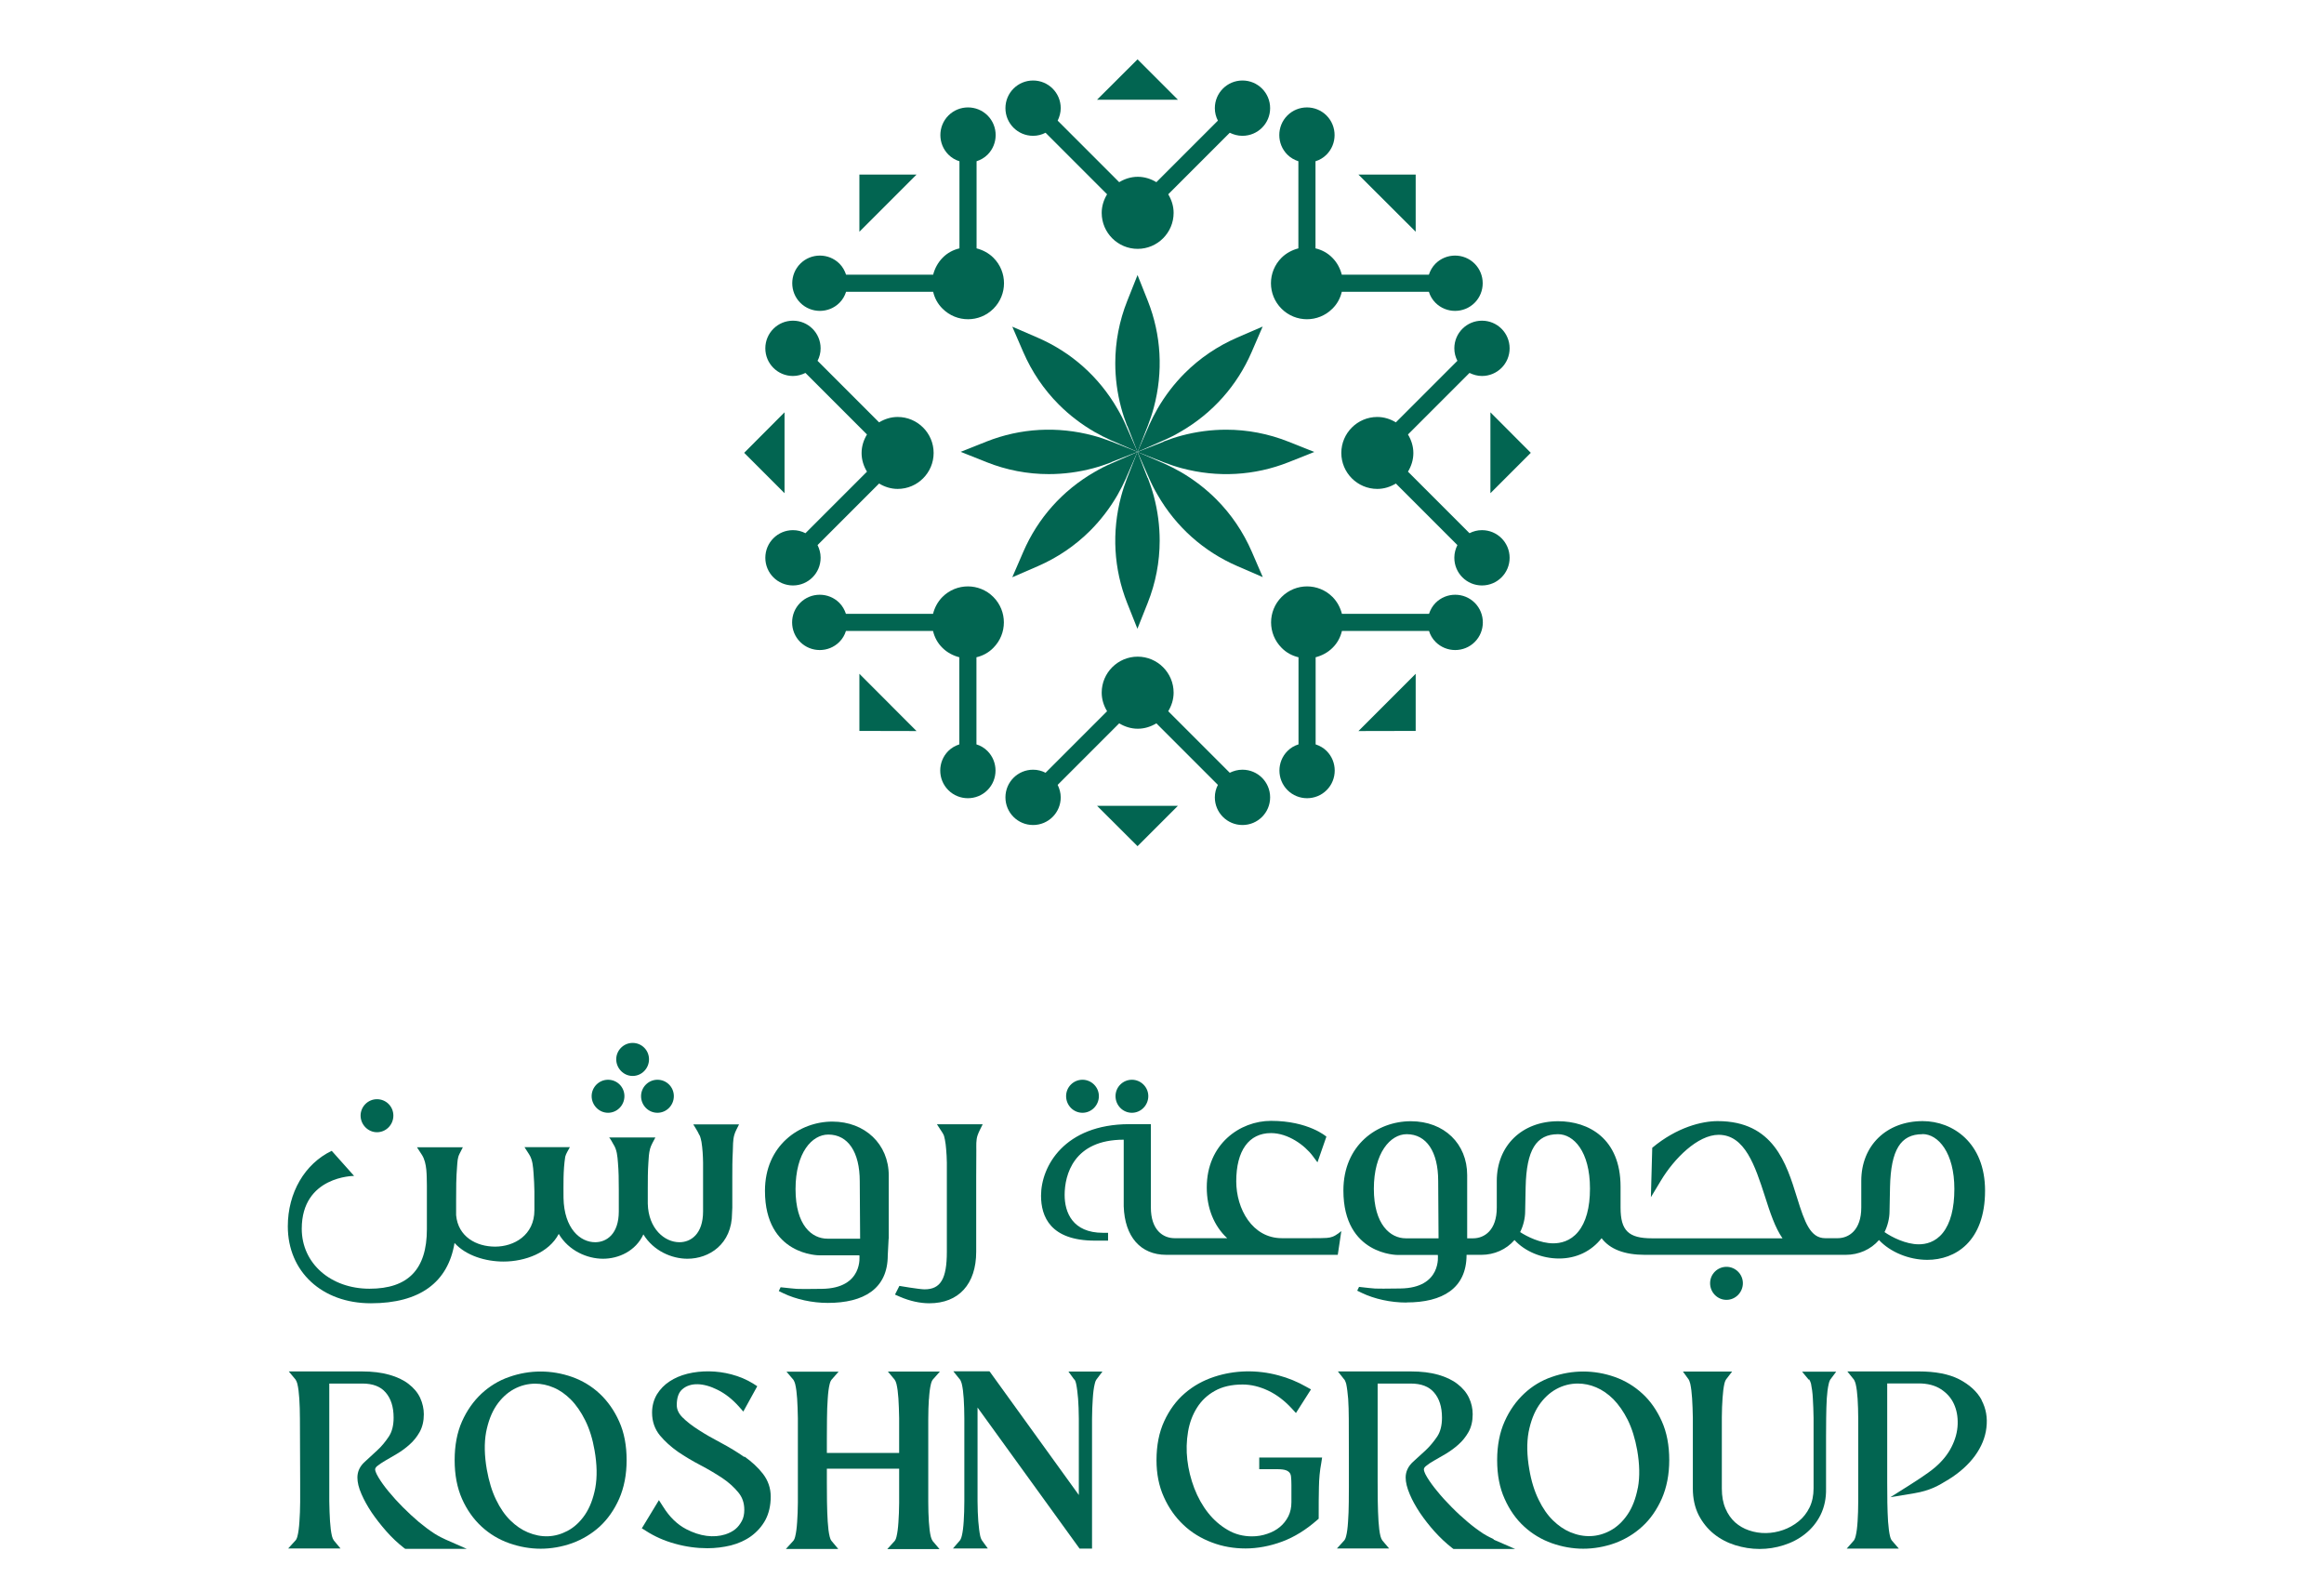 <?xml version="1.0" encoding="UTF-8"?>
<svg id="Layer_1" xmlns="http://www.w3.org/2000/svg" version="1.1" viewBox="0 0 190 130">
  <!-- Generator: Adobe Illustrator 29.0.1, SVG Export Plug-In . SVG Version: 2.1.0 Build 192)  -->
  <defs>
    <style>
      .st0 {
        fill: #026551;
      }
    </style>
  </defs>
  <g>
    <g>
      <g>
        <g>
          <path class="st0" d="M67.09,45.57c0-.37-.1-.71-.25-1.02l5.03-5.03c.45.27.96.44,1.52.44,1.62,0,2.94-1.32,2.94-2.94s-1.32-2.94-2.94-2.94c-.56,0-1.07.17-1.52.44l-5.03-5.03c.16-.31.25-.65.25-1.02,0-1.25-1.01-2.26-2.26-2.26s-2.26,1.01-2.26,2.26,1.01,2.26,2.26,2.26c.37,0,.71-.1,1.02-.25l5.03,5.03c-.27.45-.44.96-.44,1.52s.17,1.07.44,1.52l-5.03,5.03c-.31-.16-.65-.25-1.02-.25-1.25,0-2.26,1.01-2.26,2.26s1.01,2.26,2.26,2.26,2.26-1.01,2.26-2.26h0Z"/>
          <polygon class="st0" points="60.84 37.01 64.14 40.31 64.14 33.7 60.84 37.01"/>
        </g>
        <g>
          <path class="st0" d="M118.9,45.57c0-.37.1-.71.25-1.02l-5.03-5.03c-.45.27-.96.44-1.52.44-1.62,0-2.94-1.32-2.94-2.94s1.32-2.94,2.94-2.94c.56,0,1.07.17,1.52.44l5.03-5.03c-.16-.31-.25-.65-.25-1.02,0-1.25,1.01-2.26,2.26-2.26s2.26,1.01,2.26,2.26-1.01,2.26-2.26,2.26c-.37,0-.71-.1-1.02-.25l-5.03,5.03c.27.45.44.96.44,1.52s-.17,1.07-.44,1.52l5.03,5.03c.31-.16.65-.25,1.02-.25,1.25,0,2.26,1.01,2.26,2.26s-1.01,2.26-2.26,2.26-2.26-1.01-2.26-2.26h0Z"/>
          <polygon class="st0" points="125.15 37.01 121.85 40.31 121.85 33.7 125.15 37.01"/>
        </g>
      </g>
      <g>
        <g>
          <path class="st0" d="M80.73,61.38c-.26-.26-.57-.44-.9-.54v-7.12c.51-.12.99-.37,1.38-.77,1.15-1.15,1.15-3.01,0-4.16s-3.01-1.15-4.16,0c-.39.39-.64.88-.77,1.38h-7.12c-.11-.33-.28-.64-.54-.9-.88-.88-2.32-.88-3.2,0-.88.88-.88,2.32,0,3.2s2.32.88,3.2,0c.26-.26.44-.57.54-.9h7.12c.12.51.37.99.77,1.38.39.39.88.64,1.38.77v7.12c-.33.11-.64.28-.9.54-.88.88-.88,2.32,0,3.2s2.32.88,3.2,0c.88-.88.88-2.32,0-3.2Z"/>
          <polygon class="st0" points="70.26 59.74 74.93 59.75 70.26 55.07 70.26 59.74"/>
        </g>
        <g>
          <path class="st0" d="M117.36,24.75c-.26-.26-.44-.57-.54-.9h-7.12c-.12.51-.37.99-.77,1.38-1.15,1.15-3.01,1.15-4.16,0s-1.15-3.01,0-4.16c.39-.39.88-.64,1.38-.77v-7.12c-.33-.11-.64-.28-.9-.54-.88-.88-.88-2.32,0-3.2.88-.88,2.32-.88,3.2,0s.88,2.32,0,3.2c-.26.26-.57.44-.9.54v7.12c.51.12.99.37,1.38.77.39.39.64.88.77,1.38h7.12c.11-.33.28-.64.54-.9.88-.88,2.32-.88,3.2,0s.88,2.32,0,3.2c-.88.88-2.32.88-3.2,0Z"/>
          <polygon class="st0" points="115.74 14.27 115.74 18.94 111.06 14.27 115.74 14.27"/>
        </g>
      </g>
      <g>
        <g>
          <path class="st0" d="M68.63,24.75c.26-.26.44-.57.54-.9h7.12c.12.51.37.99.77,1.38,1.15,1.15,3.01,1.15,4.16,0s1.15-3.01,0-4.16c-.39-.39-.88-.64-1.38-.77v-7.12c.33-.11.64-.28.9-.54.88-.88.88-2.32,0-3.2-.88-.88-2.32-.88-3.2,0s-.88,2.32,0,3.2c.26.26.57.44.9.54v7.12c-.51.12-.99.37-1.38.77s-.64.88-.77,1.38h-7.12c-.11-.33-.28-.64-.54-.9-.88-.88-2.32-.88-3.2,0-.88.88-.88,2.32,0,3.2.88.88,2.32.88,3.2,0h0Z"/>
          <polygon class="st0" points="70.26 14.27 70.26 18.94 74.93 14.27 70.26 14.27"/>
        </g>
        <g>
          <path class="st0" d="M105.26,61.38c.26-.26.57-.44.9-.54v-7.12c-.51-.12-.99-.37-1.38-.77-1.15-1.15-1.15-3.01,0-4.16s3.01-1.15,4.16,0c.39.39.64.88.77,1.38h7.12c.11-.33.28-.64.54-.9.88-.88,2.32-.88,3.2,0s.88,2.32,0,3.2-2.32.88-3.2,0c-.26-.26-.44-.57-.54-.9h-7.12c-.12.51-.37.99-.77,1.38-.39.39-.88.64-1.38.77v7.12c.33.11.64.28.9.54.88.88.88,2.32,0,3.2s-2.32.88-3.2,0-.88-2.32,0-3.2Z"/>
          <polygon class="st0" points="115.74 59.74 111.06 59.75 115.74 55.07 115.74 59.74"/>
        </g>
      </g>
      <g>
        <g>
          <path class="st0" d="M101.56,62.91c-.37,0-.71.1-1.02.25l-5.03-5.03c.27-.45.44-.96.44-1.52,0-1.62-1.32-2.94-2.94-2.94s-2.94,1.32-2.94,2.94c0,.56.17,1.07.44,1.52l-5.03,5.03c-.31-.16-.65-.25-1.02-.25-1.25,0-2.26,1.01-2.26,2.26s1.01,2.26,2.26,2.26,2.26-1.01,2.26-2.26c0-.37-.1-.71-.25-1.02l5.03-5.03c.45.27.96.44,1.52.44s1.07-.17,1.52-.44l5.03,5.03c-.16.31-.25.65-.25,1.02,0,1.25,1.01,2.26,2.26,2.26s2.26-1.01,2.26-2.26-1.01-2.26-2.26-2.26h0Z"/>
          <polygon class="st0" points="93 69.16 96.3 65.86 89.69 65.86 93 69.16"/>
        </g>
        <g>
          <path class="st0" d="M101.56,11.1c-.37,0-.71-.1-1.02-.25l-5.03,5.03c.27.45.44.96.44,1.52,0,1.62-1.32,2.94-2.94,2.94s-2.94-1.32-2.94-2.94c0-.56.17-1.07.44-1.52l-5.03-5.03c-.31.16-.65.25-1.02.25-1.25,0-2.26-1.01-2.26-2.26s1.01-2.26,2.26-2.26,2.26,1.01,2.26,2.26c0,.37-.1.71-.25,1.02l5.03,5.03c.45-.27.96-.44,1.52-.44s1.07.17,1.52.44l5.03-5.03c-.16-.31-.25-.65-.25-1.02,0-1.25,1.01-2.26,2.26-2.26s2.26,1.01,2.26,2.26-1.01,2.26-2.26,2.26h0Z"/>
          <polygon class="st0" points="93 4.85 96.3 8.15 89.69 8.15 93 4.85"/>
        </g>
      </g>
    </g>
    <g>
      <path class="st0" d="M92.16,34.79l.84,2.15.84-2.14c.19-.5.36-1,.49-1.49.78-2.92.61-5.94-.49-8.72l-.84-2.11-.84,2.11c-.65,1.63-.98,3.35-.98,5.09,0,1.22.16,2.44.48,3.64.13.49.3.99.49,1.49h0Z"/>
      <path class="st0" d="M90.89,36.01l2.11.92-.93-2.11c-.21-.49-.45-.96-.71-1.4-1.51-2.62-3.77-4.63-6.52-5.82l-2.08-.9.9,2.08c.7,1.61,1.68,3.06,2.91,4.29.86.86,1.84,1.61,2.91,2.23.44.25.91.49,1.4.71h0Z"/>
      <path class="st0" d="M90.85,37.77l2.15-.84-2.14-.84c-.5-.19-1-.36-1.49-.49-2.92-.78-5.94-.61-8.72.49l-2.11.84,2.11.84c1.63.65,3.35.98,5.09.98,1.22,0,2.44-.16,3.64-.48.49-.13.99-.3,1.49-.49h0Z"/>
      <path class="st0" d="M92.07,39.05l.92-2.11-2.11.93c-.49.21-.96.45-1.4.71-2.62,1.51-4.63,3.77-5.82,6.52l-.9,2.08,2.08-.9c1.61-.7,3.06-1.68,4.29-2.91.86-.86,1.61-1.84,2.23-2.91.25-.44.49-.91.71-1.4h0Z"/>
      <path class="st0" d="M93.83,39.08l-.84-2.15-.84,2.14c-.19.5-.36,1-.49,1.49-.78,2.92-.61,5.94.49,8.72l.84,2.11.84-2.11c.65-1.63.98-3.35.98-5.09,0-1.22-.16-2.44-.48-3.64-.13-.49-.3-.99-.49-1.49h0Z"/>
      <path class="st0" d="M95.11,37.86l-2.11-.92.93,2.11c.21.49.45.96.71,1.4,1.51,2.62,3.77,4.63,6.52,5.82l2.08.9-.9-2.08c-.7-1.61-1.68-3.06-2.91-4.29-.86-.86-1.84-1.61-2.91-2.23-.44-.25-.91-.49-1.4-.71h0Z"/>
      <path class="st0" d="M95.14,36.1l-2.15.84,2.14.84c.5.19,1,.36,1.49.49,2.92.78,5.94.61,8.72-.49l2.11-.84-2.11-.84c-1.63-.65-3.35-.98-5.09-.98-1.22,0-2.44.16-3.64.48-.49.13-.99.3-1.49.49h0Z"/>
      <path class="st0" d="M93.92,34.82l-.92,2.11,2.11-.93c.49-.21.96-.45,1.4-.71,2.62-1.51,4.63-3.77,5.82-6.52l.9-2.08-2.08.9c-1.61.7-3.06,1.68-4.29,2.91-.86.86-1.61,1.84-2.23,2.91-.25.44-.49.91-.71,1.4h0Z"/>
    </g>
  </g>
  <g>
    <g>
      <path class="st0" d="M60.84,119.08h0c-.57-.4-1.21-.79-1.89-1.15-.7-.37-1.3-.71-1.82-1.05-.54-.34-.99-.69-1.35-1.05-.3-.31-.45-.63-.45-.99,0-.6.15-1.03.45-1.29.65-.57,1.71-.55,2.9.05.62.31,1.19.76,1.72,1.35l.37.42,1.14-2.07-.31-.2c-.56-.35-1.16-.6-1.81-.77-1.17-.31-2.45-.33-3.59-.05-.56.14-1.04.35-1.45.62-.43.28-.77.63-1.04,1.06-.26.44-.4.94-.4,1.5,0,.72.22,1.35.65,1.87.4.48.9.93,1.47,1.33.56.38,1.18.75,1.85,1.1.65.34,1.25.7,1.78,1.05.52.35.96.75,1.31,1.18.32.39.48.85.48,1.41,0,.35-.06.65-.2.91s-.31.49-.53.67c-.22.18-.49.32-.82.43-.96.3-2.07.16-3.2-.43-.73-.38-1.37-1-1.89-1.84l-.34-.53-1.31,2.16-.09.14.32.2c.71.46,1.51.82,2.39,1.06.89.25,1.78.37,2.65.37.66,0,1.3-.08,1.92-.23.62-.16,1.18-.41,1.65-.75.48-.35.88-.79,1.17-1.32.29-.54.44-1.19.44-1.92,0-.7-.22-1.33-.65-1.88-.39-.5-.9-.97-1.49-1.39h0Z"/>
      <path class="st0" d="M75.95,114.33c.03-.49.08-.9.16-1.22.05-.22.14-.34.14-.34l.59-.67h-4.25s.55.66.55.66h0c.06.09.12.21.15.35.08.33.13.73.16,1.19.03.47.05,1.01.06,1.6,0,.57,0,1.1,0,1.57v1.28h-5.91v-1.2c0-.47,0-.99.01-1.58,0-.61.03-1.15.06-1.63.03-.49.08-.9.16-1.22.05-.22.14-.34.14-.34l.59-.67h-4.26s.57.67.57.67h0s.09.15.14.34c.08.33.13.73.16,1.19.03.47.05,1.01.06,1.6,0,.57,0,1.1,0,1.57v3.75c0,.47,0,.99,0,1.57,0,.59-.03,1.13-.06,1.6-.03.47-.08.87-.16,1.19-.05.22-.14.33-.14.33h0l-.62.68h4.28s-.55-.66-.55-.66h0c-.07-.09-.12-.22-.15-.35-.08-.32-.13-.74-.16-1.22-.03-.48-.05-1.02-.06-1.63,0-.59-.01-1.11-.01-1.57v-1.13h5.91v1.21c0,.47,0,.99,0,1.57,0,.59-.03,1.13-.06,1.6-.03.47-.08.87-.16,1.19-.05.22-.14.33-.14.33l-.61.67h4.27l-.56-.66c-.06-.09-.12-.22-.15-.35-.08-.32-.13-.74-.16-1.22-.03-.47-.05-1.02-.05-1.62v-6.76c0-.61.02-1.14.05-1.62h0Z"/>
      <path class="st0" d="M87.85,112.75s.09.15.13.35c.07.33.12.76.16,1.22.04.48.05,1.01.06,1.63,0,.58,0,1.11,0,1.58v4.66l-7.25-10.04-.06-.07h-2.95l.54.67h.01s.09.16.14.35c.08.33.13.74.16,1.22.03.49.05,1.04.05,1.62v6.76c0,.6-.02,1.13-.05,1.62-.03.49-.08.9-.16,1.22-.05.22-.14.35-.14.35l-.58.67h2.85s-.48-.66-.48-.66c-.02-.03-.09-.15-.14-.35-.07-.33-.12-.74-.16-1.22-.04-.48-.05-1.01-.06-1.63,0-.58,0-1.11,0-1.57v-6.09l8.34,11.53h1.02v-9.03c0-.47,0-1,0-1.58,0-.61.03-1.14.06-1.63.03-.49.08-.9.16-1.22.02-.1.06-.24.14-.36l.49-.65h-2.78s.48.66.48.66h0Z"/>
      <path class="st0" d="M36.37,125.8c-.11-.05-.5-.23-.84-.45-.43-.28-.86-.6-1.28-.95-.44-.37-.88-.78-1.32-1.22-.42-.42-.81-.85-1.17-1.29-.34-.41-.61-.79-.82-1.14-.24-.4-.27-.59-.27-.65,0-.08.05-.17.15-.26.18-.15.41-.3.68-.46.3-.17.62-.36.96-.56.35-.21.7-.46,1.02-.75.33-.29.61-.64.83-1.03.23-.42.34-.9.34-1.45,0-.45-.1-.9-.3-1.34-.2-.43-.52-.81-.95-1.14-.41-.32-.94-.57-1.58-.75-.63-.18-1.38-.27-2.22-.27h-5.99l.55.66h0c.06.09.12.22.15.35.08.33.13.74.16,1.22.03.48.05,1.02.05,1.62l.02,5.25c0,.47,0,.99,0,1.57,0,.59-.03,1.12-.06,1.6-.03.48-.08.88-.16,1.19-.05.22-.14.33-.14.33h0l-.62.68h4.28s-.55-.66-.55-.66h0c-.06-.09-.12-.22-.15-.35-.08-.34-.13-.75-.16-1.22-.03-.49-.05-1.02-.06-1.63,0-.58,0-1.11,0-1.57v-8.05h2.7c.86,0,1.49.24,1.91.73.43.49.65,1.18.65,2.06,0,.63-.13,1.15-.39,1.54-.29.44-.61.82-.95,1.13l-1.02.94c-.4.36-.6.79-.6,1.28,0,.39.1.83.34,1.37.21.48.49.99.84,1.51.35.51.75,1.02,1.19,1.52.46.52.94.97,1.43,1.35l.11.08h5.03l-1.75-.77h0Z"/>
      <path class="st0" d="M49.03,113.91c-.65-.61-1.42-1.07-2.26-1.37-1.69-.59-3.46-.59-5.14,0-.85.29-1.61.76-2.27,1.37-.65.61-1.19,1.37-1.59,2.27-.4.9-.6,1.96-.6,3.16s.2,2.25.6,3.16c.4.9.94,1.66,1.6,2.27.65.6,1.41,1.06,2.26,1.36.85.3,1.72.45,2.57.45s1.73-.15,2.57-.45c.85-.31,1.61-.77,2.26-1.36.66-.61,1.19-1.37,1.59-2.27.4-.91.61-1.97.61-3.16s-.2-2.26-.61-3.16c-.4-.9-.94-1.66-1.59-2.27h0ZM48.67,121.61c-.17.88-.45,1.61-.85,2.2-.39.57-.87,1.02-1.42,1.31-1.04.55-2.13.59-3.25.12-.5-.21-.97-.53-1.42-.97-.44-.43-.84-1-1.17-1.69-.34-.69-.59-1.52-.76-2.47-.2-1.15-.22-2.17-.06-3.05.17-.87.45-1.61.85-2.2.39-.57.87-1.02,1.42-1.32s1.15-.45,1.75-.45c.5,0,1.01.11,1.5.32.5.21.97.54,1.4.97.44.44.84,1.02,1.18,1.7.35.7.61,1.53.77,2.47.2,1.14.22,2.17.06,3.05h0Z"/>
      <path class="st0" d="M102.97,120.08h1.44c.33,0,.58.03.73.09.14.05.24.13.3.21.06.08.1.19.11.33.02.19.03.42.03.67v1.39c0,.44-.08.81-.25,1.16-.18.35-.41.64-.69.87-.3.25-.64.43-1.03.56-.4.14-.82.21-1.25.21-.72,0-1.39-.17-1.98-.52-.61-.35-1.15-.82-1.61-1.4-.46-.58-.84-1.26-1.13-2.01-.29-.76-.48-1.54-.57-2.32-.09-.77-.07-1.55.06-2.31.12-.72.37-1.39.74-1.97.36-.57.85-1.03,1.45-1.36.6-.34,1.36-.52,2.27-.52.69,0,1.39.17,2.09.5.7.33,1.35.83,1.93,1.46l.34.37,1.23-1.93-.36-.2c-.73-.42-1.51-.74-2.31-.95-1.75-.47-3.57-.43-5.24.12-.91.3-1.72.75-2.41,1.35-.7.6-1.26,1.37-1.68,2.28-.42.91-.63,1.98-.63,3.19,0,1.11.2,2.12.6,3,.39.88.93,1.65,1.6,2.28.66.63,1.45,1.11,2.33,1.44.86.33,1.79.49,2.75.49s2-.19,2.99-.56c1-.37,1.96-.97,2.86-1.76l.13-.11v-.18c0-.92,0-1.72.02-2.41.01-.67.07-1.33.19-1.96l.07-.45h-5.14v.95h0Z"/>
      <path class="st0" d="M162.01,114.42c-.37-.68-.99-1.25-1.84-1.69-.84-.43-1.95-.64-3.29-.64h-5.85l.54.67h0s.09.15.14.35c.08.33.13.74.16,1.22.03.49.05,1.04.05,1.62v6.76c0,.6-.02,1.13-.05,1.62-.03.49-.08.9-.16,1.22-.05.22-.14.35-.14.35l-.59.67h4.26l-.58-.67s-.09-.12-.14-.34c-.07-.29-.12-.67-.16-1.19-.03-.47-.05-1.01-.06-1.6v-.16c0-.51-.01-.98-.01-1.41v-8.13h2.58c.72,0,1.33.16,1.81.47.49.32.84.72,1.06,1.2.23.5.33,1.04.31,1.67-.02.62-.19,1.24-.5,1.85-.3.6-.76,1.17-1.36,1.68-.6.52-1.92,1.34-1.93,1.35l-1.71,1.08,1.99-.33c1.23-.21,1.91-.59,2.8-1.14.88-.55,1.59-1.19,2.12-1.91.53-.73.85-1.5.94-2.3.1-.81-.03-1.57-.4-2.26h0Z"/>
      <path class="st0" d="M147.91,112.74h0c.06.09.11.21.15.35.07.34.13.76.15,1.2.03.49.05,1.01.06,1.6,0,.57,0,1.09,0,1.55v4.21c0,.58-.11,1.11-.33,1.56-.22.45-.52.83-.89,1.13-.38.31-.81.55-1.27.71-.91.32-1.9.34-2.79.03-.42-.14-.8-.36-1.13-.65-.33-.3-.6-.68-.79-1.13-.2-.46-.3-1-.3-1.64v-4.29c0-.46,0-.98,0-1.54,0-.58.03-1.11.06-1.57.03-.47.08-.86.15-1.17.05-.23.14-.35.14-.35l.49-.64h-4.02s.47.65.47.65c.02.03.08.14.13.35.07.33.12.73.15,1.2.03.48.05,1,.06,1.6,0,.57,0,1.09,0,1.55v4.21c0,.81.16,1.54.47,2.16.32.62.74,1.14,1.25,1.55.51.41,1.1.72,1.74.92.65.2,1.31.31,1.99.31s1.33-.1,1.98-.31c.64-.2,1.24-.51,1.75-.92.52-.41.95-.93,1.26-1.55.31-.63.47-1.36.45-2.16v-4.21c0-.46,0-.97.01-1.55,0-.6.03-1.12.05-1.6.03-.46.08-.86.16-1.2.05-.23.13-.35.13-.35l.48-.64h-2.79s.54.65.54.65h.01Z"/>
      <path class="st0" d="M134.28,113.91c-.66-.61-1.42-1.07-2.27-1.37-1.68-.59-3.46-.59-5.14,0-.85.29-1.61.75-2.27,1.37-.65.61-1.19,1.37-1.59,2.27-.4.89-.61,1.96-.61,3.16s.2,2.26.61,3.16c.4.9.94,1.67,1.6,2.27.65.6,1.42,1.06,2.26,1.36.85.3,1.72.45,2.57.45s1.73-.15,2.57-.45c.85-.31,1.61-.77,2.26-1.37.66-.6,1.19-1.37,1.59-2.27.4-.91.61-1.97.61-3.16s-.2-2.26-.61-3.17c-.4-.89-.93-1.66-1.59-2.26h0ZM133.9,121.61c-.17.88-.45,1.61-.85,2.19-.39.57-.87,1.02-1.42,1.31-1.01.54-2.13.59-3.25.12-.5-.21-.97-.53-1.42-.97-.44-.43-.84-1-1.17-1.69-.34-.69-.6-1.52-.76-2.47-.2-1.14-.22-2.17-.06-3.05.17-.87.45-1.61.85-2.2.39-.57.87-1.02,1.42-1.32.55-.3,1.15-.45,1.75-.45.5,0,1.01.1,1.5.31.5.21.98.54,1.41.97.44.45.84,1.02,1.18,1.7.34.69.6,1.52.77,2.47.2,1.15.22,2.17.06,3.05h0Z"/>
      <path class="st0" d="M122.12,125.8c-.11-.05-.5-.23-.85-.45-.44-.29-.87-.61-1.27-.95-.45-.38-.9-.79-1.32-1.22-.44-.44-.83-.87-1.17-1.29-.34-.41-.61-.78-.83-1.14-.24-.39-.27-.59-.27-.65,0-.09.05-.17.15-.26.19-.16.41-.31.68-.46.3-.17.63-.36.97-.56.36-.22.71-.47,1.02-.75.33-.29.61-.64.83-1.03.23-.41.34-.9.34-1.45,0-.47-.1-.92-.3-1.34-.2-.43-.52-.81-.95-1.14-.41-.32-.94-.57-1.57-.75-.63-.18-1.38-.27-2.22-.27h-5.98l.53.67h.01s.09.16.14.35c.07.33.12.75.16,1.22.03.49.05,1.04.05,1.62,0,0,.02,6.25,0,6.82,0,.59-.03,1.13-.06,1.6-.03.49-.08.89-.16,1.19-.05.22-.14.33-.14.33l-.61.67h4.27s-.56-.66-.56-.66c-.06-.09-.12-.22-.15-.35-.08-.32-.13-.74-.16-1.22-.03-.48-.05-1.02-.06-1.63,0-.59-.01-1.11-.01-1.57v-8.05h2.7c.86,0,1.49.24,1.91.73.43.49.65,1.18.65,2.06,0,.63-.13,1.15-.39,1.54-.29.43-.61.81-.95,1.13l-1.03.94c-.39.36-.6.79-.6,1.28,0,.39.11.84.34,1.38.2.48.48.98.83,1.51.36.53.76,1.04,1.19,1.52.47.52.95.97,1.44,1.35l.11.08h5.04l-1.77-.77h0Z"/>
    </g>
    <path class="st0" d="M114.97,106.46c-1.28,0-2.6-.29-3.64-.79l-.37-.18.15-.31c1.55.16.84.16,3.37.13,3.43-.04,3.07-2.74,3.07-2.74h-3.28s-4.44.03-4.44-5.27c0-3.72,2.77-5.66,5.51-5.66s4.61,1.85,4.61,4.4v5.17h.48c.93,0,1.94-.66,1.94-2.51v-2.18c0-2.88,2.06-4.88,5.02-4.88,2.47,0,5.1,1.4,5.1,5.35v1.71c0,1.88.65,2.51,2.57,2.51h10.67c-.61-.87-1.02-2.12-1.44-3.44-.8-2.47-1.63-5.02-3.78-5.02-1.71,0-3.64,1.94-4.72,3.74l-.82,1.36.11-4.04c2.03-1.69,4.07-2.18,5.35-2.18,4.56,0,5.62,3.46,6.48,6.23.64,2.07,1.1,3.34,2.32,3.34h1c.93,0,1.94-.66,1.94-2.51v-2.18c0-2.88,2.06-4.88,5.02-4.88,2.46,0,5.1,1.77,5.1,5.68,0,4.17-2.44,5.66-4.72,5.66-1.52,0-3.05-.65-3.95-1.62-.67.77-1.65,1.21-2.73,1.21h-16.4c-1.68,0-2.87-.46-3.55-1.36-.83,1.06-2.06,1.66-3.48,1.66s-2.8-.59-3.64-1.51c-.67.77-1.65,1.21-2.72,1.21h-1.2c0,2.75-1.98,3.89-4.9,3.89h0ZM157.17,92.7c-1.79,0-2.58,1.29-2.65,4.31l-.04,2c0,.56-.16,1.2-.41,1.69.58.41,1.74,1,2.8,1h0c.56,0,1.35-.16,1.97-.94.62-.78.94-1.99.94-3.59,0-2.94-1.31-4.48-2.61-4.48h0ZM127.38,92.7c-1.79,0-2.58,1.29-2.65,4.31l-.04,2c0,.57-.16,1.2-.41,1.69.56.37,1.66.92,2.71.92h0c.57,0,1.39-.16,2.03-.94.64-.77.97-1.97.97-3.54,0-3.05-1.35-4.44-2.61-4.44h0ZM115,92.7c-1.33,0-2.68,1.53-2.68,4.46s1.35,4.05,2.61,4.05h2.68l-.03-4.69c0-2.39-.96-3.82-2.57-3.82h0ZM141.15,106.24c-.74,0-1.34-.61-1.34-1.36s.61-1.34,1.34-1.34,1.34.6,1.34,1.34-.6,1.36-1.34,1.36ZM95.35,102.56c-2.1,0-3.4-1.48-3.48-3.97v-5.44c-4.11,0-4.83,2.89-4.83,4.52,0,1.42.65,3.09,3.13,3.09h.42v.64h-1.07c-3.65,0-4.41-1.97-4.41-3.67,0-2.42,1.92-5.83,7.19-5.85h1.79v6.81c0,1.85,1,2.51,1.94,2.51h4.3c-1.08-1-1.67-2.45-1.67-4.15,0-3.54,2.71-5.44,5.25-5.44,3.07,0,4.53,1.29,4.53,1.29l-.73,2.1-.38-.51c-.67-.9-2.03-1.88-3.42-1.88-1.81,0-2.84,1.44-2.84,3.94,0,2.25,1.31,4.65,3.73,4.65h2.32c1.49,0,1.51-.02,1.82-.12.3-.1.72-.46.72-.46l-.29,1.94h-13.98,0ZM92.54,90.95c-.74,0-1.34-.61-1.34-1.36s.61-1.34,1.34-1.34,1.34.6,1.34,1.34-.6,1.36-1.34,1.36ZM88.5,90.95c-.74,0-1.34-.61-1.34-1.36s.61-1.34,1.34-1.34,1.34.6,1.34,1.34-.6,1.36-1.34,1.36h0Z"/>
    <g>
      <path class="st0" d="M76.6,91.89c.09.13.17.26.26.4.11.18.25.35.32.55.03.1.05.2.07.3.05.25.08.5.1.76.04.38.05.75.06,1.13v7.28c0,2.21-.51,3.07-1.82,3.07-.43,0-2.06-.28-2.06-.28l-.36.71.41.18c.81.35,1.64.53,2.4.53,2.4,0,3.83-1.57,3.83-4.21v-6.07c0-.74,0-1.47.01-2.21,0-.41-.03-.84.1-1.23.1-.3.27-.59.42-.91h-3.74Z"/>
      <path class="st0" d="M72.66,101.24v-5.17c0-2.55-1.94-4.4-4.61-4.4s-5.51,1.94-5.51,5.66c0,5.3,4.44,5.27,4.44,5.27h3.28s.36,2.7-3.07,2.74c-2.52.03-1.82.02-3.37-.13l-.15.31.37.18c1.04.5,2.36.79,3.64.79,2.92,0,4.9-1.14,4.9-3.89l.07-1.35h0ZM67.65,101.24c-1.26,0-2.61-1.06-2.61-4.05s1.35-4.46,2.68-4.46c1.61,0,2.57,1.43,2.57,3.82l.03,4.69h-2.68Z"/>
      <g>
        <path class="st0" d="M49.71,90.95c.74,0,1.34-.61,1.34-1.36s-.6-1.34-1.34-1.34-1.34.61-1.34,1.34.6,1.36,1.34,1.36Z"/>
        <path class="st0" d="M52.41,89.59c0,.75.6,1.36,1.34,1.36s1.34-.61,1.34-1.36-.6-1.34-1.34-1.34-1.34.61-1.34,1.34Z"/>
        <path class="st0" d="M51.72,87.94c.74,0,1.34-.61,1.34-1.36s-.6-1.34-1.34-1.34-1.34.61-1.34,1.34.6,1.36,1.34,1.36Z"/>
        <path class="st0" d="M30.82,92.54c.74,0,1.34-.61,1.34-1.36s-.6-1.34-1.34-1.34-1.34.61-1.34,1.34.6,1.36,1.34,1.36Z"/>
        <path class="st0" d="M57.19,92.77c.08.18.12.37.16.56.09.56.12,1.12.13,1.69v3.99c0,1.85-1,2.52-1.93,2.52-1.22,0-2.54-1.11-2.59-3.15v-1.25c0-.71,0-1.42.05-2.12.02-.38.04-.76.14-1.13.09-.32.28-.61.43-.91h-3.79c.06,0,.31.47.35.54.3.45.34.99.38,1.52.06.69.07,1.38.07,2.23v1.75c0,1.85-1,2.52-1.93,2.52-1.22,0-2.54-1.11-2.59-3.62,0-1.07-.04-2.19.14-3.37.07-.27.25-.53.38-.78h-3.71c.12.2.25.39.38.59.29.45.32,1.01.36,1.53.04.5.06,1,.07,1.49,0,.23,0,.45,0,.68v.86c0,2.05-1.67,2.98-3.21,2.98s-3.03-.81-3.19-2.57v-1.21c0-.93,0-1.86.08-2.79.03-.36.03-.68.19-1,.09-.18.19-.37.28-.55h-3.75c.14.21.28.42.41.63.43.68.38,1.72.4,2.5v3.57c0,3.27-1.53,4.86-4.69,4.86s-5.54-2.06-5.54-4.9c0-4.32,4.28-4.32,4.28-4.32l-1.83-2.05c-2.21,1.06-3.59,3.43-3.59,6.17,0,3.7,2.79,6.29,6.79,6.29s6.31-1.71,6.84-4.93c.94,1.04,2.54,1.52,4,1.52,1.77,0,3.72-.72,4.52-2.26.82,1.39,2.34,2.03,3.62,2.03s2.67-.63,3.3-1.99c.83,1.36,2.33,1.99,3.6,1.99,1.76,0,3.65-1.17,3.65-3.75l.02-.43v-2.46c0-.71,0-1.41.04-2.12.02-.43,0-.94.12-1.35.08-.3.26-.59.39-.87h-3.74s.22.36.25.41c.08.13.16.27.25.47h0Z"/>
      </g>
    </g>
  </g>
</svg>